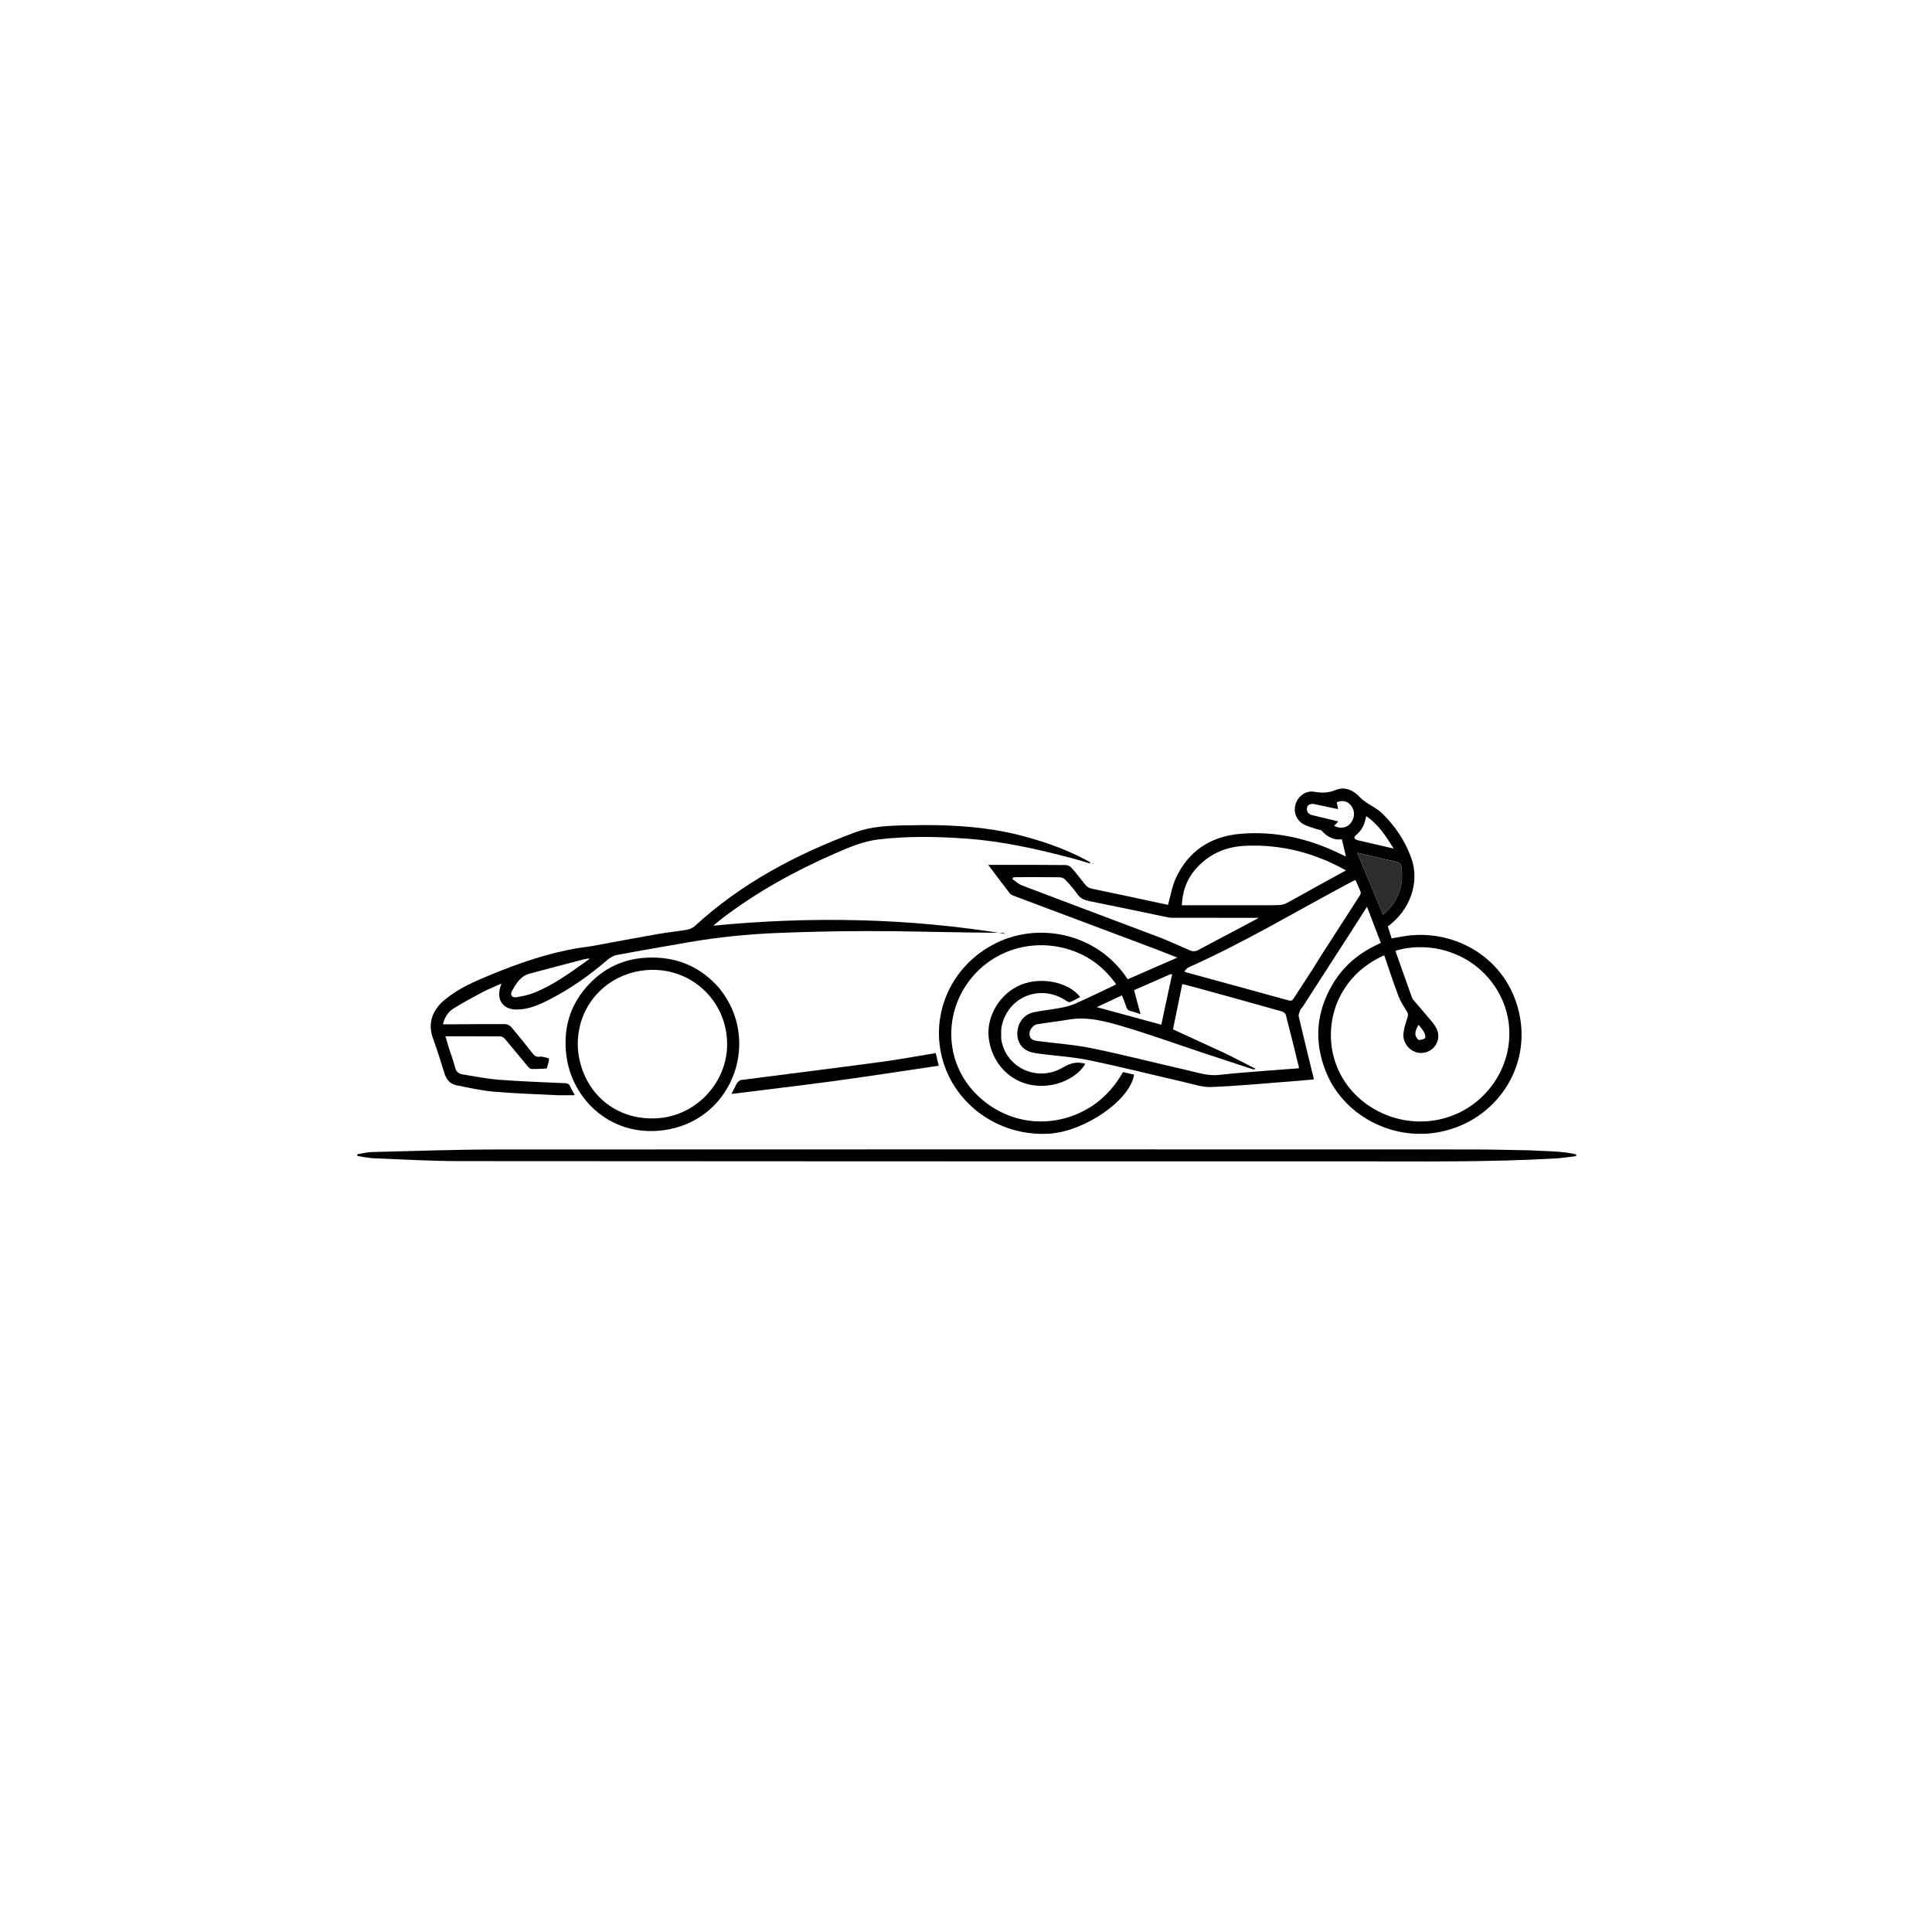 <svg version="1.1" id="Layer_1" xmlns="http://www.w3.org/2000/svg" xmlns:xlink="http://www.w3.org/1999/xlink" x="0px" y="0px"
	 width="180" height="180" viewBox="-20 -20 2088 2088" enable-background="new 0 0 2048 2048" xml:space="preserve" preserveAspectRatio="xMidYMid meet">
<path fill="none" opacity="1" stroke="none" 
	d="
M1127,2049 
	C751.333,2049 376.167,2049 1,2049 
	C1,1366.333 1,683.667 1,1 
	C683.667,1 1366.333,1 2049,1 
	C2049,683.667 2049,1366.333 2049,2049 
	C1741.833,2049 1434.667,2049 1127,2049 
M1160.541,1175.136 
	C1121.824,1200.563 1073.067,1197.136 1038.758,1166.022 
	C1005.5,1135.86 1000.253,1090.197 1018.375,1054.617 
	C1040.513,1011.153 1090.246,991.455 1136.676,1006.576 
	C1157.284,1013.287 1173.57,1025.823 1186.282,1043.805 
	C1184.195,1044.865 1182.464,1045.8 1180.686,1046.638 
	C1168.083,1052.577 1155.556,1058.69 1142.818,1064.324 
	C1137.904,1066.498 1132.592,1068.027 1127.306,1069.047 
	C1117.189,1071 1106.867,1071.946 1096.804,1074.114 
	C1085.867,1076.469 1078.89,1086.849 1079.506,1098.405 
	C1080.082,1109.208 1086.865,1116.249 1098.429,1118.036 
	C1100.729,1118.392 1103.028,1118.76 1105.336,1119.054 
	C1122.819,1121.282 1140.54,1122.362 1157.738,1125.949 
	C1191.851,1133.062 1225.658,1141.634 1259.632,1149.429 
	C1269.296,1151.647 1279.172,1155.168 1288.825,1154.796 
	C1317.089,1153.706 1345.292,1150.977 1373.515,1148.843 
	C1382.272,1148.181 1391.017,1147.365 1399.875,1146.611 
	C1399.745,1145.757 1399.697,1145.093 1399.541,1144.455 
	C1394.195,1122.54 1388.751,1100.647 1383.623,1078.681 
	C1383.127,1076.557 1384.346,1073.886 1385.213,1071.641 
	C1385.786,1070.153 1387.249,1069.034 1388.147,1067.642 
	C1404.991,1041.539 1421.819,1015.426 1438.63,989.301 
	C1444.689,979.885 1450.697,970.436 1457.374,959.99 
	C1462.629,973.701 1467.454,986.288 1472.334,999.022 
	C1470.071,1000.116 1468.29,1000.973 1466.512,1001.837 
	C1447.35,1011.154 1431.739,1024.613 1420.744,1042.86 
	C1402.473,1073.18 1399.764,1105.098 1412.872,1138.047 
	C1431.082,1183.822 1481.346,1211.752 1531.342,1204.168 
	C1592.053,1194.959 1633.522,1139.034 1622.73,1079.354 
	C1611.843,1019.146 1558.008,986.135 1505.251,990.813 
	C1498.226,991.436 1491.281,992.96 1484.021,994.111 
	C1482.623,989.784 1481.211,985.416 1479.847,981.196 
	C1504.048,963.583 1514.671,933.424 1505.252,907.323 
	C1498.448,888.472 1487.38,872.007 1472.833,858.189 
	C1468.343,853.924 1462.418,851.186 1457.237,847.624 
	C1454.699,845.88 1452.039,844.141 1449.986,841.895 
	C1442.698,833.917 1433.41,829.726 1423.569,833.758 
	C1415.513,837.059 1408.46,837.146 1400.347,835.687 
	C1391.364,834.071 1382.801,840.404 1380.141,849.202 
	C1377.558,857.743 1381.25,867.012 1389.463,871.152 
	C1393.707,873.292 1398.43,874.493 1402.954,876.068 
	C1404.814,876.716 1407.364,876.651 1408.499,877.906 
	C1414.423,884.459 1421.415,888.183 1430.233,887.08 
	C1431.713,893.393 1433.055,899.121 1434.595,905.694 
	C1432.306,904.624 1430.838,903.97 1429.397,903.259 
	C1395.123,886.348 1358.995,877.901 1320.753,881.123 
	C1288.85,883.811 1264.7,899.27 1250.961,928.652 
	C1246.766,937.625 1245.211,947.833 1242.334,957.871 
	C1242.953,957.871 1242.442,957.96 1241.97,957.859 
	C1214.651,952.016 1187.358,946.044 1159.99,940.441 
	C1156.491,939.725 1154.436,938.129 1152.441,935.574 
	C1147.729,929.537 1143.027,923.474 1137.948,917.752 
	C1136.536,916.162 1133.828,914.918 1131.699,914.893 
	C1112.036,914.663 1092.37,914.734 1072.705,914.721 
	C1064.915,914.716 1057.125,914.721 1048.036,914.721 
	C1056.357,925.769 1063.859,935.869 1071.574,945.805 
	C1072.582,947.103 1074.607,947.743 1076.28,948.371 
	C1126.456,967.234 1176.653,986.04 1226.828,1004.902 
	C1235.064,1007.998 1243.217,1011.316 1252.399,1014.92 
	C1233.81,1023.033 1216.243,1030.7 1198.727,1038.346 
	C1166.802,989.131 1103.893,975.909 1056.572,999.189 
	C1009.355,1022.418 985.291,1073.823 998.21,1123.445 
	C1011.292,1173.693 1059.726,1208.609 1114.046,1205.189 
	C1152.065,1202.796 1201.025,1169.529 1205.723,1141.424 
	C1201.72,1140.488 1197.714,1139.552 1193.683,1138.61 
	C1185.461,1153.193 1174.852,1165.374 1160.541,1175.136 
M978.497,871.682 
	C970.832,871.798 963.166,871.859 955.503,872.041 
	C937.989,872.456 920.504,873.453 903.893,879.653 
	C840.312,903.387 781.111,934.632 730.728,980.984 
	C728.491,983.042 725.073,984.351 722.01,984.879 
	C711.519,986.687 700.892,987.703 690.409,989.546 
	C666.531,993.745 642.713,998.288 618.856,1002.612 
	C614.276,1003.443 609.612,1003.803 605.018,1004.567 
	C572.378,1009.999 541.325,1020.757 510.867,1033.269 
	C493.36,1040.461 475.864,1047.964 461.037,1060.144 
	C448.667,1070.306 441.449,1084.23 447.942,1102.186 
	C452.456,1114.673 456.465,1127.352 460.373,1140.045 
	C462.421,1146.696 466.37,1151.438 473.048,1152.804 
	C486.36,1155.529 499.719,1158.56 513.21,1159.76 
	C535.579,1161.75 558.064,1162.476 580.509,1163.552 
	C587.334,1163.878 594.188,1163.602 601.277,1163.602 
	C599.554,1160.446 597.799,1157.799 596.621,1154.917 
	C595.421,1151.979 593.876,1150.792 590.464,1150.646 
	C566.498,1149.622 542.513,1148.72 518.603,1146.879 
	C505.557,1145.874 492.639,1143.16 479.681,1141.11 
	C475.354,1140.426 472.914,1138.002 471.776,1133.435 
	C470.016,1126.372 467.345,1119.539 465.136,1112.584 
	C463.85,1108.536 462.712,1104.441 461.403,1100.018 
	C481.723,1100.018 501.381,1099.953 521.036,1100.139 
	C522.647,1100.155 524.652,1101.537 525.781,1102.871 
	C533.848,1112.404 541.7,1122.119 549.716,1131.695 
	C550.932,1133.149 552.598,1135.171 554.135,1135.242 
	C559.579,1135.497 565.058,1135.028 570.522,1134.79 
	C570.742,1134.78 571.059,1134.358 571.134,1134.076 
	C572.006,1130.779 573.355,1127.463 573.302,1124.173 
	C573.289,1123.409 568.474,1122.674 565.843,1122.032 
	C565.058,1121.841 564.168,1121.914 563.353,1122.039 
	C560.049,1122.548 557.812,1121.276 555.731,1118.615 
	C548.141,1108.908 540.431,1099.288 532.46,1089.895 
	C531.019,1088.197 528.142,1086.837 525.917,1086.822 
	C506.255,1086.693 486.591,1086.905 466.927,1087.012 
	C464.326,1087.026 461.725,1087.014 458.717,1087.014 
	C460.477,1079.327 464.406,1073.484 470.415,1069.752 
	C480.546,1063.459 491.066,1057.761 501.623,1052.195 
	C507.933,1048.868 514.626,1046.267 521.881,1043.01 
	C521.289,1044.954 521.021,1045.877 520.728,1046.792 
	C516.261,1060.726 523.864,1071.186 538.54,1071.072 
	C551.754,1070.969 563.428,1065.604 574.817,1059.709 
	C596.777,1048.343 616.875,1034.225 635.627,1018.113 
	C638.648,1015.518 642.397,1012.901 646.168,1012.189 
	C671.929,1007.323 697.787,1002.962 723.613,998.44 
	C755.792,992.806 788.256,989.579 820.853,988.275 
	C852.971,986.99 885.131,986.3 917.274,986.261 
	C952.92,986.217 988.568,987.225 1024.216,987.734 
	C1037.501,987.924 1050.787,987.983 1064.072,988.174 
	C1064.848,988.186 1065.615,988.857 1066.386,989.221 
	C961.838,972.216 857.008,970.089 750.79,980.436 
	C754.674,977.272 757.761,974.605 761.002,972.139 
	C798.249,943.806 838.939,921.429 881.691,902.672 
	C897.209,895.864 912.876,889.131 929.872,887.148 
	C961.254,883.486 992.759,884.074 1024.193,886.313 
	C1063.131,889.087 1101.075,897.602 1138.711,907.574 
	C1145.129,909.274 1151.472,911.255 1157.849,913.107 
	C1158.017,912.716 1158.184,912.325 1158.351,911.935 
	C1154.609,909.951 1150.912,907.874 1147.116,905.999 
	C1125.562,895.359 1102.891,887.803 1079.617,882.049 
	C1046.741,873.921 1013.224,871.685 978.497,871.682 
M1632.489,1223.176 
	C1612.162,1222.854 1591.835,1222.256 1571.508,1222.252 
	C1220.035,1222.18 868.561,1222.079 517.088,1222.291 
	C471.949,1222.318 426.809,1223.985 381.674,1225.09 
	C376.495,1225.216 371.347,1226.624 366.184,1227.438 
	C366.191,1228.065 366.197,1228.693 366.203,1229.32 
	C372.163,1230.18 378.102,1231.572 384.086,1231.809 
	C415.035,1233.036 445.995,1234.841 476.952,1234.867 
	C798.594,1235.139 1120.236,1235.164 1441.878,1235.119 
	C1515.18,1235.109 1588.507,1236.196 1661.748,1231.931 
	C1669.013,1231.508 1676.231,1230.273 1683.47,1229.415 
	C1683.43,1228.802 1683.39,1228.189 1683.35,1227.576 
	C1666.964,1223.752 1650.142,1224.304 1632.489,1223.176 
M756.968,1047.516 
	C736.096,1023.7 709.539,1013.331 678.271,1015.047 
	C650.071,1016.593 627.229,1029.261 610.029,1051.327 
	C594.499,1071.252 589.082,1094.315 591.921,1119.391 
	C597.564,1169.239 642.752,1211.923 702.815,1200.554 
	C773.048,1187.26 802.721,1103.244 756.968,1047.516 
M1062.007,1102.07 
	C1062.151,1097.756 1061.656,1093.307 1062.538,1089.15 
	C1069.458,1056.52 1105.373,1042.828 1133.055,1062.055 
	C1134.065,1062.756 1135.867,1063.281 1136.866,1062.859 
	C1140.474,1061.338 1143.895,1059.376 1147.416,1057.565 
	C1135.077,1041.428 1105.406,1035.294 1083.502,1044.214 
	C1060.722,1053.491 1045.72,1078.306 1048.59,1101.966 
	C1051.797,1128.407 1070.855,1148.911 1096.044,1152.819 
	C1122.554,1156.932 1145.846,1142.897 1152.888,1129.664 
	C1144.383,1127.159 1137.295,1128.607 1129.067,1133.496 
	C1100.338,1150.566 1065.986,1132.953 1062.007,1102.07 
M776.379,1150.683 
	C774.549,1154.296 772.718,1157.909 770.512,1162.264 
	C808.493,1157.511 845.643,1153.183 882.696,1148.138 
	C919.848,1143.078 956.902,1137.302 994.535,1131.761 
	C993.249,1126.414 992.228,1122.173 991.251,1118.108 
	C970.814,1121.443 951.043,1125.162 931.129,1127.823 
	C881.009,1134.521 830.823,1140.724 780.68,1147.251 
	C779.274,1147.434 778.055,1149.049 776.379,1150.683 
M1160.455,913.235 
	C1160.851,913.117 1161.245,912.973 1161.65,912.916 
	C1161.695,912.91 1161.809,913.396 1161.891,913.654 
	C1161.477,913.589 1161.063,913.525 1160.455,913.235 
z"/>
<path fill="#000000" opacity="1" stroke="none" 
	d="
M1160.855,1174.957 
	C1174.852,1165.374 1185.461,1153.193 1193.683,1138.61 
	C1197.714,1139.552 1201.72,1140.488 1205.723,1141.424 
	C1201.025,1169.529 1152.065,1202.796 1114.046,1205.189 
	C1059.726,1208.609 1011.292,1173.693 998.21,1123.445 
	C985.291,1073.823 1009.355,1022.418 1056.572,999.189 
	C1103.893,975.909 1166.802,989.131 1198.727,1038.346 
	C1216.243,1030.7 1233.81,1023.033 1252.399,1014.92 
	C1243.217,1011.316 1235.064,1007.998 1226.828,1004.902 
	C1176.653,986.04 1126.456,967.234 1076.28,948.371 
	C1074.607,947.743 1072.582,947.103 1071.574,945.805 
	C1063.859,935.869 1056.357,925.769 1048.036,914.721 
	C1057.125,914.721 1064.915,914.716 1072.705,914.721 
	C1092.37,914.734 1112.036,914.663 1131.699,914.893 
	C1133.828,914.918 1136.536,916.162 1137.948,917.752 
	C1143.027,923.474 1147.729,929.537 1152.441,935.574 
	C1154.436,938.129 1156.491,939.725 1159.99,940.441 
	C1187.358,946.044 1214.651,952.016 1241.97,957.859 
	C1242.442,957.96 1242.953,957.871 1242.334,957.871 
	C1245.211,947.833 1246.766,937.625 1250.961,928.652 
	C1264.7,899.27 1288.85,883.811 1320.753,881.123 
	C1358.995,877.901 1395.123,886.348 1429.397,903.259 
	C1430.838,903.97 1432.306,904.624 1434.595,905.694 
	C1433.055,899.121 1431.713,893.393 1430.233,887.08 
	C1421.415,888.183 1414.423,884.459 1408.499,877.906 
	C1407.364,876.651 1404.814,876.716 1402.954,876.068 
	C1398.43,874.493 1393.707,873.292 1389.463,871.152 
	C1381.25,867.012 1377.558,857.743 1380.141,849.202 
	C1382.801,840.404 1391.364,834.071 1400.347,835.687 
	C1408.46,837.146 1415.513,837.059 1423.569,833.758 
	C1433.41,829.726 1442.698,833.917 1449.986,841.895 
	C1452.039,844.141 1454.699,845.88 1457.237,847.624 
	C1462.418,851.186 1468.343,853.924 1472.833,858.189 
	C1487.38,872.007 1498.448,888.472 1505.252,907.323 
	C1514.671,933.424 1504.048,963.583 1479.847,981.196 
	C1481.211,985.416 1482.623,989.784 1484.021,994.111 
	C1491.281,992.96 1498.226,991.436 1505.251,990.813 
	C1558.008,986.135 1611.843,1019.146 1622.73,1079.354 
	C1633.522,1139.034 1592.053,1194.959 1531.342,1204.168 
	C1481.346,1211.752 1431.082,1183.822 1412.872,1138.047 
	C1399.764,1105.098 1402.473,1073.18 1420.744,1042.86 
	C1431.739,1024.613 1447.35,1011.154 1466.512,1001.837 
	C1468.29,1000.973 1470.071,1000.116 1472.334,999.022 
	C1467.454,986.288 1462.629,973.701 1457.374,959.99 
	C1450.697,970.436 1444.689,979.885 1438.63,989.301 
	C1421.819,1015.426 1404.991,1041.539 1388.147,1067.642 
	C1387.249,1069.034 1385.786,1070.153 1385.213,1071.641 
	C1384.346,1073.886 1383.127,1076.557 1383.623,1078.681 
	C1388.751,1100.647 1394.195,1122.54 1399.541,1144.455 
	C1399.697,1145.093 1399.745,1145.757 1399.875,1146.611 
	C1391.017,1147.365 1382.272,1148.181 1373.515,1148.843 
	C1345.292,1150.977 1317.089,1153.706 1288.825,1154.796 
	C1279.172,1155.168 1269.296,1151.647 1259.632,1149.429 
	C1225.658,1141.634 1191.851,1133.062 1157.738,1125.949 
	C1140.54,1122.362 1122.819,1121.282 1105.336,1119.054 
	C1103.028,1118.76 1100.729,1118.392 1098.429,1118.036 
	C1086.865,1116.249 1080.082,1109.208 1079.506,1098.405 
	C1078.89,1086.849 1085.867,1076.469 1096.804,1074.114 
	C1106.867,1071.946 1117.189,1071 1127.306,1069.047 
	C1132.592,1068.027 1137.904,1066.498 1142.818,1064.324 
	C1155.556,1058.69 1168.083,1052.577 1180.686,1046.638 
	C1182.464,1045.8 1184.195,1044.865 1186.282,1043.805 
	C1173.57,1025.823 1157.284,1013.287 1136.676,1006.576 
	C1090.246,991.455 1040.513,1011.153 1018.375,1054.617 
	C1000.253,1090.197 1005.5,1135.86 1038.758,1166.022 
	C1073.067,1197.136 1121.824,1200.563 1160.855,1174.957 
M1245.049,1032.83 
	C1231.855,1038.614 1218.66,1044.398 1205.635,1050.108 
	C1207.965,1058.758 1210.2,1067.057 1212.625,1076.063 
	C1208.338,1074.659 1205.405,1073.401 1202.344,1072.778 
	C1199.136,1072.127 1197.749,1070.393 1196.891,1067.349 
	C1195.799,1063.468 1194.069,1059.766 1192.519,1055.739 
	C1182.721,1060.326 1173.647,1064.574 1165.345,1068.461 
	C1188.297,1074.702 1211.518,1081.017 1235.087,1087.426 
	C1238.818,1069.849 1242.678,1051.671 1246.772,1033.083 
	C1246.442,1032.981 1246.112,1032.88 1245.049,1032.83 
M1320.416,1126.612 
	C1325.979,1129.469 1331.543,1132.326 1337.106,1135.182 
	C1335.54,1135.908 1334.41,1135.727 1333.336,1135.374 
	C1315.065,1129.381 1296.786,1123.411 1278.538,1117.347 
	C1250.677,1108.089 1223.059,1098.017 1194.916,1089.72 
	C1175.456,1083.984 1155.625,1078.283 1134.709,1081.946 
	C1123.428,1083.921 1112.009,1085.093 1100.71,1086.978 
	C1096.302,1087.714 1092.338,1093.51 1092.596,1097.641 
	C1092.888,1102.32 1095.309,1104.33 1101.444,1105.114 
	C1121.09,1107.625 1140.977,1108.973 1160.324,1112.946 
	C1194.667,1120 1228.649,1128.8 1262.854,1136.55 
	C1274.274,1139.138 1285.417,1143.141 1297.651,1141.695 
	C1315.326,1139.606 1333.117,1138.481 1350.865,1137.02 
	C1361.773,1136.122 1372.693,1135.364 1383.518,1134.549 
	C1383.651,1133.877 1383.829,1133.531 1383.759,1133.247 
	C1379.111,1114.386 1374.523,1095.509 1369.63,1076.712 
	C1369.228,1075.168 1366.92,1073.503 1365.183,1073.015 
	C1334.198,1064.301 1303.168,1055.747 1272.137,1047.194 
	C1267.422,1045.895 1262.657,1044.77 1257.72,1043.514 
	C1254.29,1060.261 1250.969,1076.471 1247.694,1092.461 
	C1265.767,1100.732 1283.384,1108.794 1301.601,1117.242 
	C1307.727,1120.182 1313.852,1123.121 1320.416,1126.612 
M1424.773,1064.374 
	C1408.858,1106.008 1423.159,1151.073 1460.019,1175.439 
	C1498.647,1200.973 1549.328,1196.694 1581.913,1165.146 
	C1613.931,1134.148 1620.52,1086.548 1597.769,1049.517 
	C1572.196,1007.891 1523.451,996.608 1488.054,1007.596 
	C1494.024,1024.486 1499.938,1041.376 1506.024,1058.205 
	C1506.673,1060 1508.234,1061.505 1509.518,1063.021 
	C1515.548,1070.139 1521.754,1077.111 1527.647,1084.339 
	C1531.679,1089.285 1535.072,1094.723 1534.35,1101.53 
	C1533.279,1111.617 1524.201,1118.83 1514.026,1117.895 
	C1503.813,1116.957 1495.542,1107.147 1496.801,1096.516 
	C1497.476,1090.813 1499.283,1085.181 1501.134,1079.704 
	C1502.103,1076.835 1501.762,1075.031 1500.118,1072.494 
	C1496.726,1067.262 1493.37,1061.826 1491.184,1056.027 
	C1485.809,1041.766 1481.105,1027.251 1475.979,1012.398 
	C1452.194,1023.193 1435.01,1039.817 1424.773,1064.374 
M1399.934,1025.396 
	C1403.45,1019.758 1406.897,1014.077 1410.494,1008.491 
	C1423.355,988.514 1436.285,968.581 1449.12,948.587 
	C1449.948,947.297 1450.973,945.351 1450.561,944.184 
	C1448.991,939.736 1446.869,935.482 1444.893,931.02 
	C1442.808,932.025 1441.288,932.694 1439.826,933.471 
	C1381.515,964.501 1324.818,998.605 1264.364,1025.561 
	C1262.756,1026.278 1261.623,1028.061 1259.876,1029.72 
	C1261.477,1030.514 1261.881,1030.801 1262.33,1030.924 
	C1299.03,1040.976 1335.745,1050.971 1372.411,1061.14 
	C1375.232,1061.922 1376.682,1061.309 1378.126,1059.054 
	C1385.208,1048.002 1392.364,1036.999 1399.934,1025.396 
M1338.5,958.328 
	C1346.492,958.301 1354.493,958.469 1362.474,958.142 
	C1365.312,958.026 1368.36,957.195 1370.867,955.856 
	C1381.7,950.068 1392.35,943.939 1403.101,937.995 
	C1413.503,932.243 1423.947,926.566 1434.677,920.689 
	C1400.491,901.555 1364.414,892.346 1325.773,894.089 
	C1304.001,895.071 1285.453,903.47 1271.264,920.304 
	C1262.107,931.167 1257.96,944.036 1257.245,958.328 
	C1284.291,958.328 1310.895,958.328 1338.5,958.328 
M1235.589,993.95 
	C1245.65,998.264 1255.774,1002.44 1265.737,1006.97 
	C1269.085,1008.492 1271.807,1008.451 1275.021,1006.717 
	C1288.466,999.464 1302.024,992.42 1315.526,985.271 
	C1323.576,981.01 1331.598,976.696 1340.541,971.919 
	C1309.076,971.919 1278.765,971.925 1248.454,971.906 
	C1246.636,971.905 1244.772,971.935 1243.008,971.57 
	C1214.552,965.69 1186.134,959.622 1157.642,953.927 
	C1152.013,952.802 1147.559,951.069 1144.143,946.051 
	C1140.416,940.575 1135.855,935.628 1131.318,930.767 
	C1129.948,929.299 1127.458,928.138 1125.463,928.11 
	C1109.806,927.89 1094.145,927.971 1078.485,927.991 
	C1077.287,927.993 1076.089,928.237 1074.89,928.369 
	C1074.639,928.932 1074.388,929.496 1074.136,930.06 
	C1077.545,932.367 1080.662,935.442 1084.407,936.867 
	C1134.508,955.935 1184.698,974.771 1235.589,993.95 
M1484.188,910.256 
	C1471.971,907.424 1459.755,904.592 1446.812,901.592 
	C1456.266,924.268 1465.404,946.186 1474.743,968.586 
	C1489.209,956.197 1496.195,941.038 1495.118,922.343 
	C1494.553,912.518 1494.459,912.523 1484.188,910.256 
M1399.578,848.85 
	C1396.008,848.567 1392.895,849.741 1392.473,853.47 
	C1392.043,857.278 1394.157,860.024 1398.213,860.976 
	C1407.526,863.161 1416.814,865.449 1426.407,867.767 
	C1424.945,869.301 1423.442,870.878 1421.872,872.525 
	C1428.522,875.905 1435.221,874.874 1439.34,870.054 
	C1444.194,864.372 1444.686,856.851 1440.574,851.189 
	C1436.72,845.884 1431.266,844.398 1424.692,847.003 
	C1425.144,849.325 1425.604,851.69 1426.149,854.489 
	C1417.186,852.545 1408.813,850.73 1399.578,848.85 
M1447.462,888.097 
	C1460.186,891.04 1472.911,893.982 1486.258,897.069 
	C1477.816,883.85 1469.956,871.027 1456.442,862.031 
	C1455.095,870.776 1451.786,877.503 1445.385,882.652 
	C1442.95,884.61 1442.942,886.994 1447.462,888.097 
M1513.408,1104.171 
	C1515.723,1103.492 1518.857,1103.464 1520.087,1101.92 
	C1521.02,1100.75 1520.025,1097.381 1518.999,1095.466 
	C1517.497,1092.662 1515.201,1090.283 1513.109,1087.548 
	C1508.435,1095.561 1508.42,1099.668 1513.408,1104.171 
z"/>
<path fill="#000000" opacity="1" stroke="none" 
	d="
M978.993,871.698 
	C1013.224,871.685 1046.741,873.921 1079.617,882.049 
	C1102.891,887.803 1125.562,895.359 1147.116,905.999 
	C1150.912,907.874 1154.609,909.951 1158.351,911.935 
	C1158.184,912.325 1158.017,912.716 1157.849,913.107 
	C1151.472,911.255 1145.129,909.274 1138.711,907.574 
	C1101.075,897.602 1063.131,889.087 1024.193,886.313 
	C992.759,884.074 961.254,883.486 929.872,887.148 
	C912.876,889.131 897.209,895.864 881.691,902.672 
	C838.939,921.429 798.249,943.806 761.002,972.139 
	C757.761,974.605 754.674,977.272 750.79,980.436 
	C857.008,970.089 961.838,972.216 1066.386,989.221 
	C1065.615,988.857 1064.848,988.186 1064.072,988.174 
	C1050.787,987.983 1037.501,987.924 1024.216,987.734 
	C988.568,987.225 952.92,986.217 917.274,986.261 
	C885.131,986.3 852.971,986.99 820.853,988.275 
	C788.256,989.579 755.792,992.806 723.613,998.44 
	C697.787,1002.962 671.929,1007.323 646.168,1012.189 
	C642.397,1012.901 638.648,1015.518 635.627,1018.113 
	C616.875,1034.225 596.777,1048.343 574.817,1059.709 
	C563.428,1065.604 551.754,1070.969 538.54,1071.072 
	C523.864,1071.186 516.261,1060.726 520.728,1046.792 
	C521.021,1045.877 521.289,1044.954 521.881,1043.01 
	C514.626,1046.267 507.933,1048.868 501.623,1052.195 
	C491.066,1057.761 480.546,1063.459 470.415,1069.752 
	C464.406,1073.484 460.477,1079.327 458.717,1087.014 
	C461.725,1087.014 464.326,1087.026 466.927,1087.012 
	C486.591,1086.905 506.255,1086.693 525.917,1086.822 
	C528.142,1086.837 531.019,1088.197 532.46,1089.895 
	C540.431,1099.288 548.141,1108.908 555.731,1118.615 
	C557.812,1121.276 560.049,1122.548 563.353,1122.039 
	C564.168,1121.914 565.058,1121.841 565.843,1122.032 
	C568.474,1122.674 573.289,1123.409 573.302,1124.173 
	C573.355,1127.463 572.006,1130.779 571.134,1134.076 
	C571.059,1134.358 570.742,1134.78 570.522,1134.79 
	C565.058,1135.028 559.579,1135.497 554.135,1135.242 
	C552.598,1135.171 550.932,1133.149 549.716,1131.695 
	C541.7,1122.119 533.848,1112.404 525.781,1102.871 
	C524.652,1101.537 522.647,1100.155 521.036,1100.139 
	C501.381,1099.953 481.723,1100.018 461.403,1100.018 
	C462.712,1104.441 463.85,1108.536 465.136,1112.584 
	C467.345,1119.539 470.016,1126.372 471.776,1133.435 
	C472.914,1138.002 475.354,1140.426 479.681,1141.11 
	C492.639,1143.16 505.557,1145.874 518.603,1146.879 
	C542.513,1148.72 566.498,1149.622 590.464,1150.646 
	C593.876,1150.792 595.421,1151.979 596.621,1154.917 
	C597.799,1157.799 599.554,1160.446 601.277,1163.602 
	C594.188,1163.602 587.334,1163.878 580.509,1163.552 
	C558.064,1162.476 535.579,1161.75 513.21,1159.76 
	C499.719,1158.56 486.36,1155.529 473.048,1152.804 
	C466.37,1151.438 462.421,1146.696 460.373,1140.045 
	C456.465,1127.352 452.456,1114.673 447.942,1102.186 
	C441.449,1084.23 448.667,1070.306 461.037,1060.144 
	C475.864,1047.964 493.36,1040.461 510.867,1033.269 
	C541.325,1020.757 572.378,1009.999 605.018,1004.567 
	C609.612,1003.803 614.276,1003.443 618.856,1002.612 
	C642.713,998.288 666.531,993.745 690.409,989.546 
	C700.892,987.703 711.519,986.687 722.01,984.879 
	C725.073,984.351 728.491,983.042 730.728,980.984 
	C781.111,934.632 840.312,903.387 903.893,879.653 
	C920.504,873.453 937.989,872.456 955.503,872.041 
	C963.166,871.859 970.832,871.798 978.993,871.698 
M610.298,1016.949 
	C590.945,1022.047 571.566,1027.049 552.25,1032.284 
	C542.566,1034.907 537.787,1042.974 533.364,1050.938 
	C530.987,1055.218 533.227,1058.523 538.058,1057.759 
	C544.864,1056.682 551.79,1055.187 558.135,1052.58 
	C577.129,1044.776 593.852,1033.012 610.454,1021.127 
	C612.595,1019.594 614.713,1018.028 616.842,1016.478 
	C616.702,1016.229 616.562,1015.981 616.423,1015.733 
	C614.658,1016.102 612.893,1016.47 610.298,1016.949 
z"/>
<path fill="#000000" opacity="1" stroke="none" 
	d="
M1632.987,1223.196 
	C1650.142,1224.304 1666.964,1223.752 1683.35,1227.576 
	C1683.39,1228.189 1683.43,1228.802 1683.47,1229.415 
	C1676.231,1230.273 1669.013,1231.508 1661.748,1231.931 
	C1588.507,1236.196 1515.18,1235.109 1441.878,1235.119 
	C1120.236,1235.164 798.594,1235.139 476.952,1234.867 
	C445.995,1234.841 415.035,1233.036 384.086,1231.809 
	C378.102,1231.572 372.163,1230.18 366.203,1229.32 
	C366.197,1228.693 366.191,1228.065 366.184,1227.438 
	C371.347,1226.624 376.495,1225.216 381.674,1225.09 
	C426.809,1223.985 471.949,1222.318 517.088,1222.291 
	C868.561,1222.079 1220.035,1222.18 1571.508,1222.252 
	C1591.835,1222.256 1612.162,1222.854 1632.987,1223.196 
z"/>
<path fill="#000000" opacity="1" stroke="none" 
	d="
M757.196,1047.785 
	C802.721,1103.244 773.048,1187.26 702.815,1200.554 
	C642.752,1211.923 597.564,1169.239 591.921,1119.391 
	C589.082,1094.315 594.499,1071.252 610.029,1051.327 
	C627.229,1029.261 650.071,1016.593 678.271,1015.047 
	C709.539,1013.331 736.096,1023.7 757.196,1047.785 
M608.065,1083.813 
	C604.621,1095.637 603.415,1107.761 605.293,1119.864 
	C612.267,1164.804 649.841,1193.293 694.838,1188.147 
	C733.945,1183.675 765.054,1149.524 765.824,1110.219 
	C766.732,1063.93 729.66,1026.988 683.349,1028.185 
	C650.619,1029.031 619.529,1048.616 608.065,1083.813 
z"/>
<path fill="#000000" opacity="1" stroke="none" 
	d="
M1062.031,1102.52 
	C1065.986,1132.953 1100.338,1150.566 1129.067,1133.496 
	C1137.295,1128.607 1144.383,1127.159 1152.888,1129.664 
	C1145.846,1142.897 1122.554,1156.932 1096.044,1152.819 
	C1070.855,1148.911 1051.797,1128.407 1048.59,1101.966 
	C1045.72,1078.306 1060.722,1053.491 1083.502,1044.214 
	C1105.406,1035.294 1135.077,1041.428 1147.416,1057.565 
	C1143.895,1059.376 1140.474,1061.338 1136.866,1062.859 
	C1135.867,1063.281 1134.065,1062.756 1133.055,1062.055 
	C1105.373,1042.828 1069.458,1056.52 1062.538,1089.15 
	C1061.656,1093.307 1062.151,1097.756 1062.031,1102.52 
z"/>
<path fill="#000000" opacity="1" stroke="none" 
	d="
M776.564,1150.34 
	C778.055,1149.049 779.274,1147.434 780.68,1147.251 
	C830.823,1140.724 881.009,1134.521 931.129,1127.823 
	C951.043,1125.162 970.814,1121.443 991.251,1118.108 
	C992.228,1122.173 993.249,1126.414 994.535,1131.761 
	C956.902,1137.302 919.848,1143.078 882.696,1148.138 
	C845.643,1153.183 808.493,1157.511 770.512,1162.264 
	C772.718,1157.909 774.549,1154.296 776.564,1150.34 
z"/>
<path fill="#000000" opacity="1" stroke="none" 
	d="
M1160.552,913.348 
	C1161.063,913.525 1161.477,913.589 1161.891,913.654 
	C1161.809,913.396 1161.695,912.91 1161.65,912.916 
	C1161.245,912.973 1160.851,913.117 1160.552,913.348 
z"/>
<path fill="none" opacity="1" stroke="none" 
	d="
M1424.89,1064.005 
	C1435.01,1039.817 1452.194,1023.193 1475.979,1012.398 
	C1481.105,1027.251 1485.809,1041.766 1491.184,1056.027 
	C1493.37,1061.826 1496.726,1067.262 1500.118,1072.494 
	C1501.762,1075.031 1502.103,1076.835 1501.134,1079.704 
	C1499.283,1085.181 1497.476,1090.813 1496.801,1096.516 
	C1495.542,1107.147 1503.813,1116.957 1514.026,1117.895 
	C1524.201,1118.83 1533.279,1111.617 1534.35,1101.53 
	C1535.072,1094.723 1531.679,1089.285 1527.647,1084.339 
	C1521.754,1077.111 1515.548,1070.139 1509.518,1063.021 
	C1508.234,1061.505 1506.673,1060 1506.024,1058.205 
	C1499.938,1041.376 1494.024,1024.486 1488.054,1007.596 
	C1523.451,996.608 1572.196,1007.891 1597.769,1049.517 
	C1620.52,1086.548 1613.931,1134.148 1581.913,1165.146 
	C1549.328,1196.694 1498.647,1200.973 1460.019,1175.439 
	C1423.159,1151.073 1408.858,1106.008 1424.89,1064.005 
z"/>
<path fill="none" opacity="1" stroke="none" 
	d="
M1399.714,1025.687 
	C1392.364,1036.999 1385.208,1048.002 1378.126,1059.054 
	C1376.682,1061.309 1375.232,1061.922 1372.411,1061.14 
	C1335.745,1050.971 1299.03,1040.976 1262.33,1030.924 
	C1261.881,1030.801 1261.477,1030.514 1259.876,1029.72 
	C1261.623,1028.061 1262.756,1026.278 1264.364,1025.561 
	C1324.818,998.605 1381.515,964.501 1439.826,933.471 
	C1441.288,932.694 1442.808,932.025 1444.893,931.02 
	C1446.869,935.482 1448.991,939.736 1450.561,944.184 
	C1450.973,945.351 1449.948,947.297 1449.12,948.587 
	C1436.285,968.581 1423.355,988.514 1410.494,1008.491 
	C1406.897,1014.077 1403.45,1019.758 1399.714,1025.687 
z"/>
<path fill="none" opacity="1" stroke="none" 
	d="
M1301.001,1116.856 
	C1283.384,1108.794 1265.767,1100.732 1247.694,1092.461 
	C1250.969,1076.471 1254.29,1060.261 1257.72,1043.514 
	C1262.657,1044.77 1267.422,1045.895 1272.137,1047.194 
	C1303.168,1055.747 1334.198,1064.301 1365.183,1073.015 
	C1366.92,1073.503 1369.228,1075.168 1369.63,1076.712 
	C1374.523,1095.509 1379.111,1114.386 1383.759,1133.247 
	C1383.829,1133.531 1383.651,1133.877 1383.518,1134.549 
	C1372.693,1135.364 1361.773,1136.122 1350.865,1137.02 
	C1333.117,1138.481 1315.326,1139.606 1297.651,1141.695 
	C1285.417,1143.141 1274.274,1139.138 1262.854,1136.55 
	C1228.649,1128.8 1194.667,1120 1160.324,1112.946 
	C1140.977,1108.973 1121.09,1107.625 1101.444,1105.114 
	C1095.309,1104.33 1092.888,1102.32 1092.596,1097.641 
	C1092.338,1093.51 1096.302,1087.714 1100.71,1086.978 
	C1112.009,1085.093 1123.428,1083.921 1134.709,1081.946 
	C1155.625,1078.283 1175.456,1083.984 1194.916,1089.72 
	C1223.059,1098.017 1250.677,1108.089 1278.538,1117.347 
	C1296.786,1123.411 1315.065,1129.381 1333.336,1135.374 
	C1334.41,1135.727 1335.54,1135.908 1337.106,1135.182 
	C1331.543,1132.326 1325.979,1129.469 1320.314,1125.983 
	C1325.747,1122.716 1330.867,1120.367 1337.137,1124.757 
	C1341.422,1127.757 1346.968,1129.098 1352.101,1130.699 
	C1355.339,1131.71 1357.42,1130.074 1358.007,1126.496 
	C1359.424,1117.867 1359.493,1117.867 1367.73,1116.296 
	C1369.033,1116.048 1370.729,1116.415 1371.606,1115.708 
	C1372.969,1114.609 1374.797,1112.733 1374.664,1111.357 
	C1373.891,1103.357 1373.181,1095.18 1365.862,1089.429 
	C1361.521,1092.56 1358.925,1090.518 1357.237,1085.313 
	C1358.561,1084.483 1360.022,1083.752 1361.262,1082.749 
	C1363.469,1080.964 1364.088,1078.076 1361.459,1077.057 
	C1355.933,1074.916 1350.588,1071.149 1343.921,1074.216 
	C1337.537,1077.154 1330.477,1074.747 1325.916,1069.532 
	C1324.102,1067.458 1321.407,1065.771 1318.782,1064.878 
	C1314.752,1063.508 1310.462,1062.817 1306.231,1062.166 
	C1304.469,1061.894 1302.577,1062.466 1300.745,1062.654 
	C1300.658,1063.204 1300.572,1063.753 1300.485,1064.303 
	C1303.023,1065.189 1305.64,1065.903 1308.067,1067.028 
	C1309.508,1067.696 1311.736,1069 1311.747,1070.037 
	C1311.815,1076.764 1315.666,1079.024 1321.584,1079.393 
	C1323.399,1079.506 1325.207,1079.796 1327.009,1080.068 
	C1333.556,1081.057 1335.487,1085.467 1331.841,1090.993 
	C1331.232,1091.915 1330.136,1093.161 1330.376,1093.893 
	C1331.789,1098.2 1329.88,1099.287 1326.014,1099.135 
	C1325.166,1099.102 1324.315,1100.037 1323.407,1100.361 
	C1322.305,1100.756 1320.852,1101.531 1320.075,1101.129 
	C1319.123,1100.635 1318.713,1099.094 1317.984,1097.864 
	C1319.116,1097.472 1319.417,1097.346 1319.729,1097.264 
	C1321.619,1096.767 1323.542,1096.359 1325.354,1095.661 
	C1325.523,1095.596 1324.941,1092.805 1324.792,1092.813 
	C1322.807,1092.923 1320.839,1093.537 1318.862,1093.553 
	C1317.15,1093.566 1315.154,1093.43 1313.769,1092.574 
	C1309.312,1089.818 1305.23,1086.441 1300.72,1083.784 
	C1295.044,1080.44 1294.1,1077.166 1297.87,1071.524 
	C1300.158,1068.101 1299.476,1063.588 1295.865,1061.671 
	C1292.99,1060.145 1289.698,1059.391 1286.574,1058.345 
	C1279.834,1056.09 1273.113,1053.771 1266.327,1051.662 
	C1260.938,1049.986 1258.762,1052.039 1259.59,1057.484 
	C1259.962,1059.934 1259.946,1062.452 1259.987,1064.941 
	C1260.084,1070.858 1261.56,1072.552 1267.51,1074.153 
	C1272.578,1075.518 1276.924,1077.191 1277.775,1083.863 
	C1278.212,1087.29 1281.215,1090.867 1283.953,1093.416 
	C1288.704,1097.84 1288.956,1099.068 1282.868,1102.547 
	C1286.844,1105.501 1290.632,1108.215 1294.305,1111.079 
	C1296.626,1112.89 1298.775,1114.923 1301.001,1116.856 
M1328.23,1124.579 
	C1328.055,1124.827 1327.881,1125.075 1327.706,1125.323 
	C1327.964,1125.164 1328.223,1125.006 1328.23,1124.579 
M1338.505,1136.063 
	C1338.431,1136.266 1338.356,1136.468 1338.281,1136.67 
	C1338.497,1136.605 1338.712,1136.541 1338.505,1136.063 
z"/>
<path fill="none" opacity="1" stroke="none" 
	d="
M1338,958.328 
	C1310.895,958.328 1284.291,958.328 1257.245,958.328 
	C1257.96,944.036 1262.107,931.167 1271.264,920.304 
	C1285.453,903.47 1304.001,895.071 1325.773,894.089 
	C1364.414,892.346 1400.491,901.555 1434.677,920.689 
	C1423.947,926.566 1413.503,932.243 1403.101,937.995 
	C1392.35,943.939 1381.7,950.068 1370.867,955.856 
	C1368.36,957.195 1365.312,958.026 1362.474,958.142 
	C1354.493,958.469 1346.492,958.301 1338,958.328 
z"/>
<path fill="none" opacity="1" stroke="none" 
	d="
M1235.227,993.808 
	C1184.698,974.771 1134.508,955.935 1084.407,936.867 
	C1080.662,935.442 1077.545,932.367 1074.136,930.06 
	C1074.388,929.496 1074.639,928.932 1074.89,928.369 
	C1076.089,928.237 1077.287,927.993 1078.485,927.991 
	C1094.145,927.971 1109.806,927.89 1125.463,928.11 
	C1127.458,928.138 1129.948,929.299 1131.318,930.767 
	C1135.855,935.628 1140.416,940.575 1144.143,946.051 
	C1147.559,951.069 1152.013,952.802 1157.642,953.927 
	C1186.134,959.622 1214.552,965.69 1243.008,971.57 
	C1244.772,971.935 1246.636,971.905 1248.454,971.906 
	C1278.765,971.925 1309.076,971.919 1340.541,971.919 
	C1331.598,976.696 1323.576,981.01 1315.526,985.271 
	C1302.024,992.42 1288.466,999.464 1275.021,1006.717 
	C1271.807,1008.451 1269.085,1008.492 1265.737,1006.97 
	C1255.774,1002.44 1245.65,998.264 1235.227,993.808 
z"/>
<path fill="none" opacity="1" stroke="none" 
	d="
M1301.301,1117.049 
	C1298.775,1114.923 1296.626,1112.89 1294.305,1111.079 
	C1290.632,1108.215 1286.844,1105.501 1282.868,1102.547 
	C1288.956,1099.068 1288.704,1097.84 1283.953,1093.416 
	C1281.215,1090.867 1278.212,1087.29 1277.775,1083.863 
	C1276.924,1077.191 1272.578,1075.518 1267.51,1074.153 
	C1261.56,1072.552 1260.084,1070.858 1259.987,1064.941 
	C1259.946,1062.452 1259.962,1059.934 1259.59,1057.484 
	C1258.762,1052.039 1260.938,1049.986 1266.327,1051.662 
	C1273.113,1053.771 1279.834,1056.09 1286.574,1058.345 
	C1289.698,1059.391 1292.99,1060.145 1295.865,1061.671 
	C1299.476,1063.588 1300.158,1068.101 1297.87,1071.524 
	C1294.1,1077.166 1295.044,1080.44 1300.72,1083.784 
	C1305.23,1086.441 1309.312,1089.818 1313.769,1092.574 
	C1315.154,1093.43 1317.15,1093.566 1318.862,1093.553 
	C1320.839,1093.537 1322.807,1092.923 1324.792,1092.813 
	C1324.941,1092.805 1325.523,1095.596 1325.354,1095.661 
	C1323.542,1096.359 1321.619,1096.767 1319.729,1097.264 
	C1319.417,1097.346 1319.116,1097.472 1317.984,1097.864 
	C1318.713,1099.094 1319.123,1100.635 1320.075,1101.129 
	C1320.852,1101.531 1322.305,1100.756 1323.407,1100.361 
	C1324.315,1100.037 1325.166,1099.102 1326.014,1099.135 
	C1329.88,1099.287 1331.789,1098.2 1330.376,1093.893 
	C1330.136,1093.161 1331.232,1091.915 1331.841,1090.993 
	C1335.487,1085.467 1333.556,1081.057 1327.009,1080.068 
	C1325.207,1079.796 1323.399,1079.506 1321.584,1079.393 
	C1315.666,1079.024 1311.815,1076.764 1311.747,1070.037 
	C1311.736,1069 1309.508,1067.696 1308.067,1067.028 
	C1305.64,1065.903 1303.023,1065.189 1300.485,1064.303 
	C1300.572,1063.753 1300.658,1063.204 1300.745,1062.654 
	C1302.577,1062.466 1304.469,1061.894 1306.231,1062.166 
	C1310.462,1062.817 1314.752,1063.508 1318.782,1064.878 
	C1321.407,1065.771 1324.102,1067.458 1325.916,1069.532 
	C1330.477,1074.747 1337.537,1077.154 1343.921,1074.216 
	C1350.588,1071.149 1355.933,1074.916 1361.459,1077.057 
	C1364.088,1078.076 1363.469,1080.964 1361.262,1082.749 
	C1360.022,1083.752 1358.561,1084.483 1357.237,1085.313 
	C1358.925,1090.518 1361.521,1092.56 1365.862,1089.429 
	C1373.181,1095.18 1373.891,1103.357 1374.664,1111.357 
	C1374.797,1112.733 1372.969,1114.609 1371.606,1115.708 
	C1370.729,1116.415 1369.033,1116.048 1367.73,1116.296 
	C1359.493,1117.867 1359.424,1117.867 1358.007,1126.496 
	C1357.42,1130.074 1355.339,1131.71 1352.101,1130.699 
	C1346.968,1129.098 1341.422,1127.757 1337.137,1124.757 
	C1330.867,1120.367 1325.747,1122.716 1320.095,1125.708 
	C1313.852,1123.121 1307.727,1120.182 1301.301,1117.049 
z"/>
<path fill="none" opacity="1" stroke="none" 
	d="
M1246.537,1033.493 
	C1242.678,1051.671 1238.818,1069.849 1235.087,1087.426 
	C1211.518,1081.017 1188.297,1074.702 1165.345,1068.461 
	C1173.647,1064.574 1182.721,1060.326 1192.519,1055.739 
	C1194.069,1059.766 1195.799,1063.468 1196.891,1067.349 
	C1197.749,1070.393 1199.136,1072.127 1202.344,1072.778 
	C1205.405,1073.401 1208.338,1074.659 1212.625,1076.063 
	C1210.2,1067.057 1207.965,1058.758 1205.635,1050.108 
	C1218.66,1044.398 1231.855,1038.614 1245.601,1032.987 
	C1246.281,1033.26 1246.409,1033.377 1246.537,1033.493 
z"/>
<path fill="#2E2D2E" opacity="1" stroke="none" 
	d="
M1484.577,910.397 
	C1494.459,912.523 1494.553,912.518 1495.118,922.343 
	C1496.195,941.038 1489.209,956.197 1474.743,968.586 
	C1465.404,946.186 1456.266,924.268 1446.812,901.592 
	C1459.755,904.592 1471.971,907.424 1484.577,910.397 
z"/>
<path fill="none" opacity="1" stroke="none" 
	d="
M1400.008,848.883 
	C1408.813,850.73 1417.186,852.545 1426.149,854.489 
	C1425.604,851.69 1425.144,849.325 1424.692,847.003 
	C1431.266,844.398 1436.72,845.884 1440.574,851.189 
	C1444.686,856.851 1444.194,864.372 1439.34,870.054 
	C1435.221,874.874 1428.522,875.905 1421.872,872.525 
	C1423.442,870.878 1424.945,869.301 1426.407,867.767 
	C1416.814,865.449 1407.526,863.161 1398.213,860.976 
	C1394.157,860.024 1392.043,857.278 1392.473,853.47 
	C1392.895,849.741 1396.008,848.567 1400.008,848.883 
z"/>
<path fill="none" opacity="1" stroke="none" 
	d="
M1447.058,888.048 
	C1442.942,886.994 1442.95,884.61 1445.385,882.652 
	C1451.786,877.503 1455.095,870.776 1456.442,862.031 
	C1469.956,871.027 1477.816,883.85 1486.258,897.069 
	C1472.911,893.982 1460.186,891.04 1447.058,888.048 
z"/>
<path fill="none" opacity="1" stroke="none" 
	d="
M1513.064,1104.034 
	C1508.42,1099.668 1508.435,1095.561 1513.109,1087.548 
	C1515.201,1090.283 1517.497,1092.662 1518.999,1095.466 
	C1520.025,1097.381 1521.02,1100.75 1520.087,1101.92 
	C1518.857,1103.464 1515.723,1103.492 1513.064,1104.034 
z"/>
<path fill="none" opacity="1" stroke="none" 
	d="
M1245.967,1032.961 
	C1246.112,1032.88 1246.442,1032.981 1246.655,1033.288 
	C1246.409,1033.377 1246.281,1033.26 1245.967,1032.961 
z"/>
<path fill="none" opacity="1" stroke="none" 
	d="
M610.713,1016.894 
	C612.893,1016.47 614.658,1016.102 616.423,1015.733 
	C616.562,1015.981 616.702,1016.229 616.842,1016.478 
	C614.713,1018.028 612.595,1019.594 610.454,1021.127 
	C593.852,1033.012 577.129,1044.776 558.135,1052.58 
	C551.79,1055.187 544.864,1056.682 538.058,1057.759 
	C533.227,1058.523 530.987,1055.218 533.364,1050.938 
	C537.787,1042.974 542.566,1034.907 552.25,1032.284 
	C571.566,1027.049 590.945,1022.047 610.713,1016.894 
z"/>
<path fill="none" opacity="1" stroke="none" 
	d="
M608.176,1083.423 
	C619.529,1048.616 650.619,1029.031 683.349,1028.185 
	C729.66,1026.988 766.732,1063.93 765.824,1110.219 
	C765.054,1149.524 733.945,1183.675 694.838,1188.147 
	C649.841,1193.293 612.267,1164.804 605.293,1119.864 
	C603.415,1107.761 604.621,1095.637 608.176,1083.423 
z"/>
<path fill="none" opacity="1" stroke="none" 
	d="
M1328.355,1124.713 
	C1328.223,1125.006 1327.964,1125.164 1327.706,1125.323 
	C1327.881,1125.075 1328.055,1124.827 1328.355,1124.713 
z"/>
<path fill="#000000" opacity="1" stroke="none" 
	d="
M1338.716,1136.27 
	C1338.712,1136.541 1338.497,1136.605 1338.281,1136.67 
	C1338.356,1136.468 1338.431,1136.266 1338.716,1136.27 
z"/>
</svg>